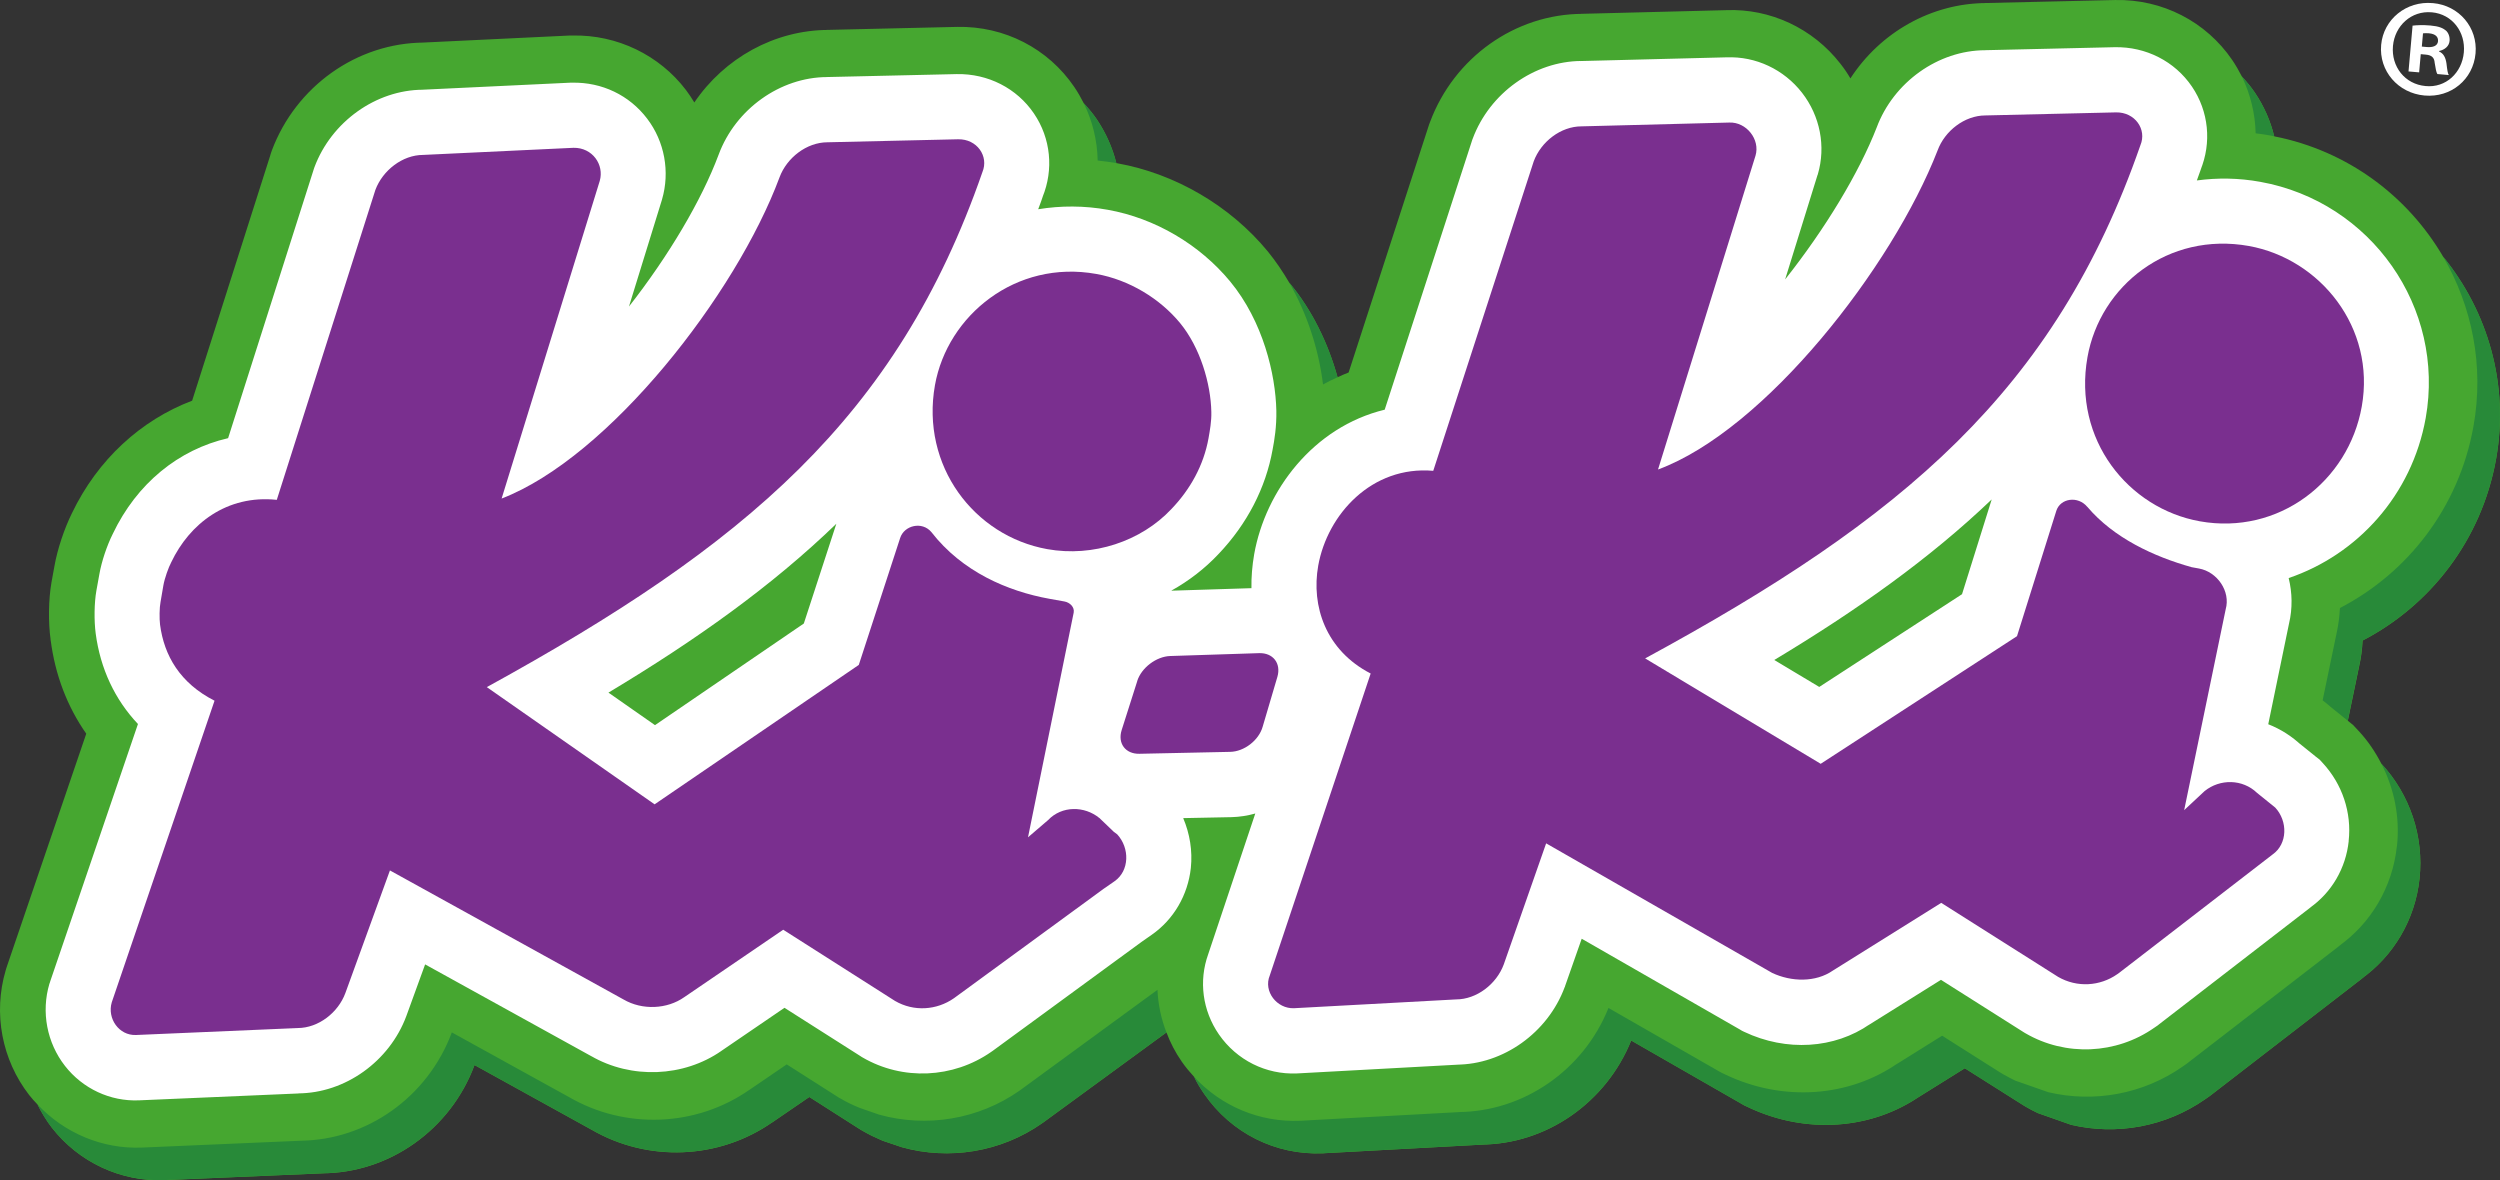 <svg width="430" height="203" viewBox="0 0 430 203" fill="none" xmlns="http://www.w3.org/2000/svg">
<rect x="0" y="0" width="430" height="203" fill="#333333" stroke="none"/>
<path d="M418.469 0.535C422.996 0.941 426.186 4.774 425.795 9.174C425.395 13.662 421.581 16.839 417.008 16.429C412.476 16.023 409.153 12.209 409.558 7.721C409.953 3.316 413.896 0.125 418.423 0.535H418.469ZM418.235 2.117C414.76 1.808 411.906 4.419 411.589 7.905C411.272 11.448 413.63 14.482 417.196 14.801C420.666 15.151 423.465 12.541 423.782 8.999C424.09 5.512 421.801 2.435 418.281 2.117H418.23H418.235ZM416.093 12.448L414.264 12.287L414.963 4.409C415.707 4.326 416.723 4.271 418.028 4.386C419.517 4.52 420.179 4.824 420.721 5.272C421.126 5.655 421.392 6.305 421.328 7.029C421.245 7.938 420.519 8.556 419.531 8.768L419.522 8.86C420.262 9.178 420.643 9.847 420.795 10.927C420.933 12.158 421.029 12.67 421.199 12.91L419.227 12.735C419.021 12.43 418.924 11.743 418.763 10.797C418.699 9.907 418.253 9.487 417.242 9.395L416.369 9.317L416.093 12.448ZM416.553 8.012L417.407 8.09C418.428 8.182 419.264 7.915 419.338 7.098C419.402 6.36 418.933 5.83 417.757 5.724C417.274 5.682 416.943 5.715 416.755 5.738L416.553 8.012Z" fill="white"/>
<path d="M406.35 110.187C417.986 104.154 426.838 92.909 429.334 78.934C431.618 66.103 427.886 53.571 420.225 44.158C414.163 33.78 403.836 25.944 391.169 23.449C390.526 20.806 389.423 18.269 387.837 15.931C387.162 14.93 386.394 14.021 385.599 13.145C385.103 12.185 384.565 11.245 383.959 10.345C379.445 3.704 371.913 -0.166 363.801 0.004C363.75 0.004 341.263 0.526 341.263 0.526H341.667C332.195 0.549 323.412 5.571 318.27 13.482C317.769 12.624 317.203 11.784 316.564 10.977C311.84 4.88 304.477 1.434 296.876 1.748L271.764 2.384H272.187C260.628 2.412 250.099 9.889 245.967 20.99L245.82 21.369L245.691 21.765L231.963 64.069C231.315 64.309 230.7 64.59 230.061 64.89C228.406 58.908 225.621 53.309 221.94 48.839C221.885 48.77 221.811 48.71 221.77 48.645C220.644 46.722 219.412 44.905 218.061 43.245C211.599 35.399 202.168 29.887 192.209 28.089C192.131 28.079 192.067 28.075 192.011 28.056C191.354 25.432 190.233 22.886 188.666 20.552C187.985 19.551 187.223 18.638 186.409 17.762C185.917 16.798 185.389 15.857 184.782 14.971C180.283 8.325 172.746 4.46 164.634 4.626C164.583 4.64 142.096 5.147 142.096 5.147H142.486C133.212 5.175 124.604 9.99 119.424 17.623C118.987 16.885 118.505 16.18 117.986 15.483C113.413 9.464 106.128 5.95 98.499 6.111H97.984L72.123 7.352L72.974 7.324C61.419 7.361 50.872 14.842 46.74 25.93L46.593 26.364L46.46 26.811L33.049 68.916C24.23 72.265 16.812 79.031 12.381 88.251C11.062 90.935 9.895 94.39 9.371 97.328L8.856 100.16C8.342 103.089 8.286 107.018 8.709 110.063C9.481 116.091 11.572 121.542 14.836 126.196L1.213 166.152L1.085 166.54L0.97 166.927C-1.199 174.288 0.322 182.3 5.019 188.347C5.469 188.928 5.952 189.449 6.453 189.975C7.142 191.358 7.946 192.696 8.902 193.937C13.558 199.923 20.806 203.295 28.338 202.981L56.162 201.787L55.394 201.81C66.953 201.768 77.5 194.297 81.614 183.204V183.19L102.088 194.499L101.702 194.283C111.436 199.951 123.657 199.444 132.858 193.019L132.692 193.143L139.205 188.683L147.739 194.126L148.066 194.329L148.41 194.527C149.495 195.168 150.649 195.703 151.793 196.197L155.116 197.322C163.232 199.582 172.143 198.18 179.244 193.203L179.405 193.093L179.575 192.968L200.629 177.577C201.286 179.32 202.15 181.009 203.258 182.595C203.906 183.541 204.632 184.389 205.386 185.22C205.891 186.248 206.475 187.235 207.155 188.194C211.797 194.905 219.417 198.706 227.51 198.369H227.62L227.749 198.355L255.605 196.842L254.617 196.87C265.936 196.852 276.249 189.67 280.565 178.97L299.367 189.753L299.992 190.118L300.663 190.431C310.53 195.127 321.914 194.361 330.403 188.42L329.571 188.969L337.945 183.744L347.849 190.002L348.147 190.187L348.474 190.381C349.126 190.773 349.816 191.123 350.505 191.451L356.222 193.466C364.063 195.32 372.496 193.808 379.298 189.062L380.047 188.54L380.415 188.259L406.772 167.914L406.019 168.449C411.718 164.455 415.408 158.155 416.162 151.149C416.934 143.894 414.54 136.694 409.594 131.353C408.556 129.333 407.273 127.419 405.688 125.721L404.732 124.702L403.831 123.969L405.775 114.61C406.106 113.157 406.299 111.672 406.368 110.192L406.35 110.187ZM8.709 110.261C8.695 110.192 8.691 110.123 8.695 110.063C8.682 110.003 8.654 109.952 8.659 109.892L8.709 110.261Z" fill="#46A730"/>
<path d="M16.476 109.066C16.476 109.034 16.467 108.993 16.458 108.947C16.458 108.914 16.444 108.896 16.448 108.859L16.476 109.066ZM403.969 144.664C404.516 139.756 402.87 134.863 399.506 131.233L398.968 130.647L398.32 130.145L395.2 127.631L395.94 128.281C394.225 126.635 392.258 125.403 390.14 124.568L393.72 107.217C394.322 104.662 394.281 101.973 393.651 99.427C405.485 95.405 414.852 85.161 417.223 71.891C420.601 52.921 407.843 34.707 388.766 31.276C385.07 30.602 381.389 30.561 377.86 31.036C378.126 30.247 378.434 29.468 378.71 28.665L378.466 29.293C380.438 24.537 379.9 19.146 377.014 14.893C374.059 10.539 369.091 8.012 363.723 8.118L341.212 8.639H341.446C333.362 8.662 325.682 14.141 322.782 21.95L322.842 21.798C319.74 29.782 313.889 39.416 307.042 48.06L312.612 30.109L312.653 30.03L312.672 29.957C314.069 25.188 313.067 19.962 309.951 15.954C306.821 11.932 301.977 9.658 296.972 9.866L297.16 9.856L271.731 10.502L271.984 10.488C263.9 10.53 256.234 16 253.316 23.827L253.233 24.035L253.164 24.256L238.168 70.466C225.878 73.441 217.665 84.391 215.721 95.317C215.377 97.296 215.216 99.242 215.248 101.166C212.348 101.262 203.643 101.539 201.451 101.599C204.461 99.93 207.233 97.803 209.613 95.266C214.499 90.124 217.707 83.934 218.888 77.325C219.191 75.761 219.587 73.386 219.531 70.642C219.398 64.401 217.261 55.292 211.59 48.415C206.314 42.036 198.661 37.535 190.554 36.086C186.478 35.349 182.443 35.358 178.568 35.99C178.918 35.095 179.23 34.205 179.529 33.291L179.299 33.937C181.271 29.163 180.733 23.785 177.847 19.533C174.901 15.174 169.923 12.642 164.551 12.744C164.523 12.744 142.04 13.256 142.04 13.256H142.261C134.19 13.279 126.515 18.767 123.611 26.585C120.674 34.463 114.957 44.075 108.182 52.723L113.826 34.454L113.849 34.389L113.867 34.311C115.26 29.551 114.318 24.353 111.308 20.405C108.247 16.374 103.536 14.114 98.398 14.22H98.117L72.247 15.451L72.748 15.433C64.664 15.46 56.998 20.944 54.084 28.762L53.997 29.011L53.914 29.274L39.235 75.365C30.728 77.316 23.517 83.15 19.385 91.853C18.393 93.841 17.483 96.54 17.096 98.73L16.582 101.576C16.205 103.684 16.168 106.746 16.458 108.956C17.262 115.021 19.758 120.33 23.728 124.527L8.645 168.772L8.576 169.003L8.493 169.22C7.064 174.063 8.061 179.344 11.177 183.338C14.22 187.244 18.967 189.463 23.875 189.26C23.894 189.255 51.699 188.061 51.699 188.061H51.244C59.333 188.042 66.994 182.572 69.894 174.75C69.912 174.704 71.443 170.516 73.12 165.876L101.863 181.751L101.642 181.622C108.555 185.644 117.59 185.289 124.107 180.737L124.011 180.797L134.93 173.343L147.964 181.631L148.157 181.76L148.35 181.876C155.23 185.888 163.926 185.501 170.493 180.921L170.594 180.847L170.696 180.783L196.327 162.02L198.096 160.784C201.879 158.15 204.314 153.958 204.825 149.29C205.132 146.338 204.645 143.386 203.51 140.716C207.582 140.633 211.824 140.55 211.824 140.55C213.217 140.513 214.582 140.296 215.91 139.923L207.816 164.109C206.153 168.717 206.824 173.823 209.664 177.937C212.725 182.346 217.739 184.846 223.043 184.634L223.102 184.625H223.185L251.036 183.107L250.475 183.121C258.56 183.098 266.221 177.623 269.121 169.801L269.176 169.704L269.199 169.593L272.053 161.462L299.252 177.07L299.61 177.287L300.001 177.476C307.244 180.916 315.544 180.404 321.647 176.138L321.165 176.456L333.845 168.532L348.037 177.517L348.216 177.628L348.391 177.729C355.275 181.737 363.985 181.359 370.538 176.77L371.136 176.364L371.343 176.193L397.7 155.849L397.263 156.162C401.05 153.515 403.486 149.327 403.978 144.664H403.969ZM138.262 107.24L112.659 124.725L104.653 119.13C119.746 110.072 132.766 100.792 143.851 90.087C142.858 93.186 139.917 102.157 138.258 107.245L138.262 107.24ZM151.646 98.753L151.379 98.426C151.48 98.56 151.581 98.67 151.687 98.813C151.673 98.786 151.659 98.772 151.646 98.753ZM337.466 102.203L312.911 118.153L305.176 113.517C319.483 104.92 331.915 96.078 342.572 85.904L337.466 102.208V102.203ZM209.632 95.225C209.632 95.225 209.632 95.248 209.613 95.257C209.6 95.266 209.563 95.299 209.545 95.322L209.632 95.225Z" fill="white"/>
<path d="M359.003 87.167C357.394 85.253 354.402 85.691 353.695 87.836L346.925 109.422L313.159 131.376L282.964 113.245C327.153 89.261 353.451 67.279 368.149 24.98C369.298 22.259 367.22 19.275 363.962 19.33L341.479 19.856C337.898 19.865 334.502 22.517 333.266 25.875C325.457 45.971 303.576 73.967 285.179 80.756L301.949 26.77C302.777 23.988 300.373 20.958 297.441 21.078L272.012 21.733C268.445 21.733 265.054 24.385 263.804 27.738L246.519 80.982C235.971 80.055 228.314 88.459 226.733 97.296C225.502 104.247 228.029 111.861 235.755 115.846L218.401 167.781C217.266 170.511 219.623 173.537 222.579 173.412L250.443 171.899C254.01 171.895 257.402 169.247 258.642 165.894L265.936 145.056L304.799 167.333C308.103 168.897 312.295 168.998 315.264 166.932L333.891 155.291L354.002 168.025C357.247 169.898 361.195 169.644 364.159 167.569L364.527 167.306L390.884 146.97C393.472 145.148 393.522 141.251 391.335 138.899L388.214 136.38C385.723 133.977 381.835 133.931 379.192 136.067L375.677 139.346L382.819 104.795C383.692 101.701 381.362 98.352 378.223 97.785L376.959 97.554C370.465 95.737 363.566 92.545 359.017 87.172L359.003 87.167Z" fill="#7A2F8F"/>
<path d="M359.044 61.44C356.516 75.637 366.09 87.458 378.37 89.663C391.882 92.084 403.928 82.85 406.225 69.913C408.638 56.334 399.06 44.522 386.794 42.308C372.96 39.836 361.236 49.121 359.044 61.435V61.44Z" fill="#7A2F8F"/>
<path d="M207.872 75.346C207.026 80.078 204.691 84.211 201.484 87.55C196.267 93.122 187.985 95.866 180.122 94.45C167.552 92.19 158.342 80.124 160.815 66.232C162.961 54.245 174.731 44.633 188.56 47.119C194.227 48.129 199.503 51.358 202.973 55.564C206.429 59.775 208.253 65.96 208.35 70.863C208.391 72.491 208.092 74.073 207.872 75.341V75.346Z" fill="#7A2F8F"/>
<path d="M195.596 117.152C196.318 114.855 198.882 112.913 201.281 112.835L216.572 112.341C218.966 112.267 220.382 114.098 219.711 116.414L217.174 125.011C216.512 127.336 213.998 129.277 211.59 129.319L195.973 129.651C193.579 129.697 192.195 127.861 192.931 125.56L195.605 117.156L195.596 117.152Z" fill="#7A2F8F"/>
<path d="M189.088 140.697C186.538 138.608 182.649 138.553 180.269 141.057L176.817 144.018L184.672 105.377C184.855 104.422 184.019 103.615 183.058 103.449L180.549 103.001C173.315 101.701 165.488 98.338 160.199 91.521C158.59 89.607 155.534 90.364 154.831 92.522L147.712 114.366L112.59 138.345L83.732 118.185C127.977 93.883 154.297 71.91 168.977 29.592C170.107 26.871 168.048 23.887 164.79 23.956L142.311 24.473C138.731 24.486 135.335 27.139 134.085 30.487C126.598 50.638 104.735 78.644 86.278 85.751L103.154 31.124C103.963 28.338 101.9 25.363 98.641 25.423L72.785 26.645C69.219 26.645 65.822 29.306 64.567 32.66L47.609 85.973C38.996 85.064 32.594 90.11 29.455 96.706C28.986 97.596 28.32 99.436 28.099 100.695L27.612 103.541C27.419 104.496 27.401 106.437 27.529 107.443C28.228 112.77 30.962 117.498 36.9 120.523L19.224 172.398C18.402 175.17 20.461 178.144 23.398 178.02L51.207 176.825C54.774 176.811 58.165 174.173 59.402 170.811L67.068 149.714L107.254 171.913C110.48 173.79 114.75 173.592 117.7 171.507L134.71 159.912L153.939 172.158C157.179 174.044 161.109 173.767 164.082 171.692L189.837 152.865L191.703 151.573C194.286 149.765 194.337 145.863 192.154 143.502L191.584 143.082L189.093 140.693L189.088 140.697Z" fill="#7A2F8F"/>
<g style="mix-blend-mode:multiply">
<path d="M230.061 64.89C228.406 58.908 225.621 53.309 221.94 48.839C221.885 48.77 221.811 48.71 221.77 48.646C224.771 53.881 226.807 59.978 227.561 66.131C228.37 65.679 229.215 65.268 230.061 64.89ZM192.012 28.056C191.354 25.432 190.233 22.886 188.666 20.552C187.986 19.551 187.223 18.638 186.409 17.762C187.93 20.866 188.739 24.224 188.799 27.614C189.865 27.724 190.932 27.867 192.012 28.052V28.056ZM390.42 23.292C390.669 23.334 390.912 23.389 391.16 23.444C390.517 20.801 389.414 18.265 387.828 15.926C387.153 14.925 386.385 14.017 385.59 13.14C387.084 16.212 387.893 19.556 387.971 22.932C388.789 23.029 389.607 23.149 390.42 23.292ZM420.22 44.153C425.184 52.668 427.307 62.911 425.436 73.331C422.941 87.296 414.108 98.55 402.471 104.574C402.384 106.059 402.209 107.535 401.873 109.011L399.493 120.459C399.989 120.842 400.467 121.22 400.936 121.639L403.634 123.821L403.808 123.955L405.752 114.597C406.083 113.144 406.276 111.659 406.345 110.178C417.982 104.145 426.834 92.9 429.329 78.925C431.613 66.094 427.882 53.562 420.22 44.149V44.153ZM412.265 145.536C411.516 152.546 407.825 158.856 402.108 162.846L402.862 162.311L376.504 182.655L376.15 182.937L375.401 183.458C368.599 188.213 360.152 189.707 352.325 187.863L346.594 185.856C345.923 185.519 345.234 185.164 344.549 184.777L344.255 184.597L343.942 184.413L334.043 178.14L325.683 183.366L326.515 182.817C318.026 188.762 306.61 189.532 296.775 184.828L296.099 184.509L295.474 184.159L276.659 173.371C272.366 184.076 262.048 191.229 250.724 191.276L251.712 191.239L223.843 192.761H223.737L223.608 192.77C216.655 193.061 210.06 190.27 205.381 185.215C205.887 186.244 206.47 187.231 207.15 188.19C211.792 194.901 219.412 198.701 227.506 198.365H227.616L227.745 198.351L255.6 196.838L254.612 196.866C265.932 196.847 276.245 189.666 280.56 178.965L299.362 189.749L299.987 190.113L300.658 190.427C310.526 195.122 321.91 194.357 330.398 188.416L329.566 188.965L337.94 183.739L347.844 189.998L348.143 190.183L348.469 190.376C349.122 190.768 349.811 191.119 350.501 191.446L356.218 193.462C364.058 195.316 372.492 193.803 379.294 189.057L380.043 188.536L380.411 188.255L406.768 167.91L406.014 168.445C411.713 164.451 415.404 158.15 416.157 151.144C416.93 143.889 414.535 136.689 409.59 131.348C411.828 135.684 412.812 140.596 412.278 145.54L412.265 145.536ZM175.673 187.36L175.522 187.475L175.356 187.595C168.237 192.581 159.344 193.978 151.209 191.718L147.905 190.57C146.738 190.109 145.602 189.56 144.504 188.91L144.178 188.725L143.851 188.513L135.317 183.075L128.791 187.53L128.956 187.411C119.774 193.84 107.535 194.329 97.814 188.665L98.187 188.873L77.73 177.582L77.707 177.591C73.594 188.684 63.065 196.165 51.492 196.202L52.265 196.183L24.436 197.382C17.644 197.668 11.09 194.905 6.448 189.966C7.138 191.349 7.942 192.687 8.898 193.928C13.553 199.914 20.801 203.286 28.334 202.972L56.157 201.778L55.39 201.801C66.948 201.759 77.496 194.287 81.609 183.195V183.181L102.084 194.49L101.698 194.274C111.432 199.942 123.652 199.435 132.853 193.01L132.688 193.134L139.2 188.674L147.735 194.117L148.061 194.32L148.406 194.518C149.491 195.159 150.644 195.694 151.788 196.188L155.111 197.313C163.228 199.573 172.139 198.171 179.24 193.194L179.401 193.084L179.571 192.959L200.624 177.568C199.71 175.211 199.195 172.743 199.085 170.248L175.673 187.364V187.36Z" fill="#288A39"/>
</g>
</svg>
